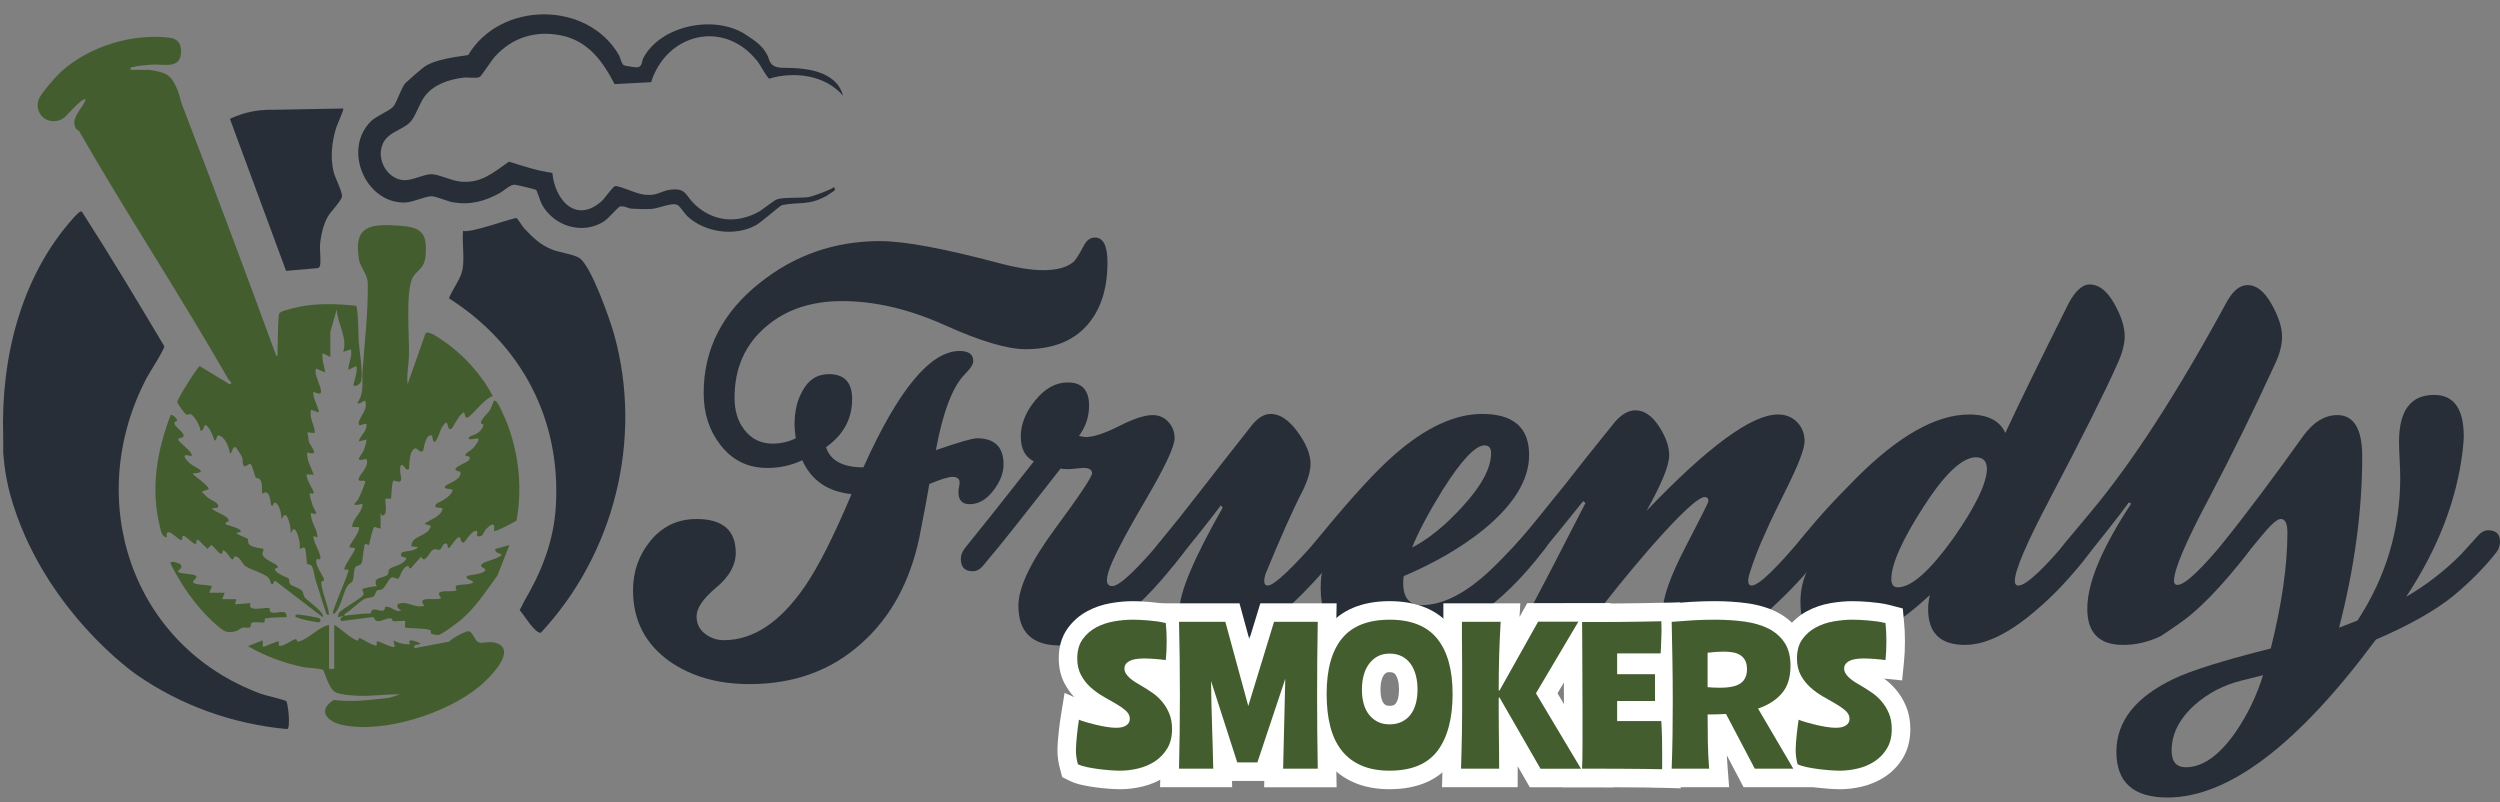 <svg xmlns="http://www.w3.org/2000/svg" id="Layer_1" viewBox="0 0 1920 616"><rect x="0" y="0" width="1920" height="616" fill="#808080" stroke="none"/><defs><style>      .st0 {        fill: #435d2f;      }      .st1 {        fill: #fff;      }      .st2 {        fill: #272e38;      }    </style></defs><g><path class="st2" d="M850.54,201.59c0,20.68-5.4,36.94-16.19,48.8-10.8,11.86-26.38,17.79-46.75,17.79-13.99,0-34.66-6.16-62.02-18.47-27.36-12.31-53.67-18.47-78.9-18.47-23.72,0-43.18,6.54-58.38,19.61-16.12,13.68-24.17,31.92-24.17,54.73,0,9.73,2.43,17.79,7.3,24.17,5.47,7.3,12.77,10.95,21.89,10.95,6.38,0,12.31-1.37,17.79-4.1-.61-4.86-.91-8.36-.91-10.49,0-10.03,1.97-18.54,5.93-25.54,4.56-8.81,11.4-13.23,20.52-13.23,11.86,0,17.79,6.38,17.79,19.15,0,15.21-6.69,27.52-20.07,36.94,3.34,10.34,12.92,15.51,28.73,15.51,26.75-59.59,51.38-89.39,73.88-89.39,6.99,0,10.49,2.59,10.49,7.75,0,2.44-2.13,5.78-6.38,10.03-9.43,9.43-16.88,28.89-22.35,58.38,17.63-6.08,28.12-9.12,31.47-9.12,13.68,0,20.52,6.69,20.52,20.07,0,6.69-2.66,13.45-7.98,20.29-5.32,6.84-11.33,10.26-18.01,10.26-5.78,0-8.67-3.04-8.67-9.12,0-1.21.15-2.58.46-4.1.3-1.52.46-2.58.46-3.19,0-3.04-1.82-4.56-5.47-4.56-3.04,0-8.97,1.82-17.79,5.47-1.52,9.12-4.1,22.96-7.75,41.5-7.3,34.05-22.05,60.96-44.24,80.72-23.11,20.98-51.84,31.47-86.19,31.47-24.02,0-44.39-5.78-61.11-17.33-18.85-13.38-28.28-31.62-28.28-54.73,0-14.59,4.56-27.36,13.68-38.31,9.12-10.95,20.82-16.42,35.12-16.42,20.07,0,30.1,8.67,30.1,26,0,9.43-5.02,18.32-15.05,26.68-10.03,8.37-15.05,15.73-15.05,22.12,0,5.47,2.12,9.88,6.38,13.23,4.25,3.35,9.12,5.02,14.59,5.02,22.5,0,43.17-13.68,62.02-41.05,10.33-14.89,22.35-38.61,36.03-71.15-18.24-1.82-30.86-10.49-37.85-26-8.21,3.95-17.18,5.93-26.91,5.93-14.9,0-26.91-5.93-36.03-17.79-8.51-10.94-12.77-24.17-12.77-39.68,0-33.75,14.44-62.02,43.33-84.83,26.75-21.28,57.46-31.92,92.12-31.92,18.54,0,48.95,5.63,91.21,16.87,13.68,3.65,25.08,5.47,34.2,5.47,10.33,0,18.09-2.12,23.26-6.39,1.82-1.82,4.4-5.93,7.75-12.31,2.12-4.25,5.02-6.38,8.67-6.38,6.38,0,9.58,6.38,9.58,19.15Z"></path><path class="st2" d="M912.11,415.93c0,2.74-1.22,5.78-3.65,9.12-22.5,29.8-44.54,50.93-66.13,63.39-8.52,4.87-17.94,7.3-28.28,7.3-21.28,0-31.92-10.18-31.92-30.56,0-13.98,9.42-33.75,28.28-59.29,18.85-25.54,28.28-39.68,28.28-42.41s-2.13-4.1-6.38-4.1c-1.22,0-3.12.16-5.7.46-2.59.31-4.64.46-6.16.46-2.74,0-4.72-.15-5.93-.46-8.51,10.95-20.83,26.61-36.94,46.97-6.69,8.52-14.14,17.64-22.35,27.36-2.44,3.04-5.17,4.56-8.21,4.56-6.08,0-9.12-3.19-9.12-9.58,0-2.74,1.06-5.47,3.19-8.21,11.86-14.59,29.49-36.78,52.9-66.58-6.69-3.34-10.03-9.73-10.03-19.15s3.72-18.7,11.17-27.82c7.45-9.12,15.73-13.68,24.86-13.68,10.94,0,16.42,5.93,16.42,17.79,0,8.52-2.59,16.27-7.75,23.26,2.43.61,4.1.91,5.02.91,6.08,0,14.67-2.81,25.77-8.44,11.1-5.62,19.68-8.44,25.77-8.44,4.86,0,8.89,1.75,12.09,5.24,3.19,3.5,4.79,7.68,4.79,12.54,0,6.39-7.6,22.5-22.8,48.34-16.42,27.98-25.85,46.37-28.28,55.18-.61,2.13-.91,3.96-.91,5.47,0,3.04,1.37,4.56,4.1,4.56,5.77,0,19.76-13.38,41.96-40.13,1.82-2.12,4.1-3.19,6.84-3.19,6.08,0,9.12,3.04,9.12,9.12Z"></path><path class="st2" d="M1031.59,415.48c0,3.65-1.67,7.45-5.02,11.4-24.02,28.89-45.76,49.25-65.22,61.11-8.51,5.17-18.24,7.75-29.19,7.75-17.64,0-26.45-8.81-26.45-26.45,0-13.98,11.1-40.43,33.29-79.35l-1.37-1.82c-7.3,9.73-19.31,24.93-36.03,45.61-2.13,2.44-4.72,3.65-7.75,3.65-6.08,0-9.12-3.04-9.12-9.12,0-3.04,1.21-6.08,3.65-9.12,11.24-13.68,23.1-28.57,35.57-44.69,8.21-10.64,20.82-26.75,37.85-48.34,4.56-5.47,9.27-8.21,14.14-8.21,6.99,0,13.83,4.56,20.52,13.68,6.68,9.12,10.03,17.33,10.03,24.63,0,5.47-1.98,12.31-5.93,20.52-7.3,13.99-16.87,35.42-28.73,64.3-.61,2.13-.91,3.81-.91,5.02,0,2.44.91,3.65,2.74,3.65,4.86,0,18.7-13.07,41.5-39.22,2.12-2.43,4.56-3.65,7.3-3.65,6.08,0,9.12,2.89,9.12,8.67Z"></path><path class="st2" d="M1190.3,412.29c0,3.04-1.37,6.24-4.1,9.58-9.12,11.86-17.94,21.89-26.45,30.1-29.8,28.89-61.72,43.33-95.77,43.33s-49.71-14.59-49.71-43.78c0-6.08.61-11.4,1.83-15.96-.91.31-1.98.46-3.19.46-2.44,0-4.49-.68-6.16-2.05-1.67-1.37-2.51-3.26-2.51-5.7,0-3.34,1.37-6.68,4.1-10.03l8.21-10.03c22.5-27.36,40.74-47.12,54.73-59.29,23.72-20.67,46.06-31.01,67.04-31.01,24.01,0,36.03,10.49,36.03,31.47,0,19.15-11.71,38.31-35.12,57.46-17.03,13.68-37.4,25.54-61.11,35.57-.31.91-.46,2.74-.46,5.47,0,11.25,4.71,16.87,14.14,16.87,13.98,0,29.03-6.68,45.15-20.07,8.51-6.99,20.67-19.3,36.49-36.94,2.74-2.74,5.62-4.1,8.67-4.1,5.47,0,8.21,2.89,8.21,8.67ZM1145.16,347.98c0-3.95-1.67-5.93-5.02-5.93-7,0-17.64,11.25-31.92,33.75-11.25,18.24-19.15,33.14-23.72,44.69,12.46-6.38,25.23-16.72,38.31-31.01,14.89-16.11,22.35-29.94,22.35-41.5Z"></path><path class="st2" d="M1403.28,415.48c0,3.04-1.67,6.54-5.02,10.49-7.91,10.95-18.85,23.11-32.84,36.48-13.99,13.38-24.93,21.89-32.84,25.54-8.82,5.17-18.55,7.75-29.19,7.75-17.64,0-26.45-8.67-26.45-26,0-10.64,5.85-27.21,17.56-49.71,11.7-22.5,17.56-34.2,17.56-35.12,0-2.12-.91-3.19-2.74-3.19-5.17,0-19.46,13.38-42.87,40.13-17.03,19.77-30.71,36.64-41.05,50.62-11.56,15.51-24.17,23.26-37.85,23.26-12.16,0-18.24-4.1-18.24-12.31,0-2.43,1.06-5.77,3.19-10.03,10.33-19.45,25.38-48.49,45.15-87.11l-1.82-1.37c-8.21,10.34-21.43,26.61-39.68,48.8-1.53,1.82-3.96,2.74-7.3,2.74-5.47,0-8.21-3.04-8.21-9.12,0-3.04,1.21-6.08,3.65-9.12,8.81-10.33,21.73-26.15,38.76-47.43,8.21-10.64,20.67-26.29,37.4-46.97,5.17-5.77,10.33-8.67,15.51-8.67,6.68,0,12.69,4.03,18.01,12.09,5.32,8.06,7.98,15.58,7.98,22.57,0,7.6-5.78,21.74-17.33,42.41,47.12-49.25,80.72-73.88,100.79-73.88,6.08,0,11.02,1.98,14.82,5.93,3.8,3.96,5.7,8.82,5.7,14.59s-4.72,18.09-14.14,36.94c-7.3,14.59-12.47,25.39-15.51,32.38-5.47,11.86-9.73,22.8-12.77,32.84-.61,2.13-.91,3.81-.91,5.02,0,2.44.91,3.65,2.74,3.65,5.47,0,19.3-13.38,41.5-40.13,1.82-2.12,4.4-3.19,7.75-3.19,5.77,0,8.67,3.04,8.67,9.12Z"></path><path class="st2" d="M1631.77,258.14c0,5.78-1.67,12.47-5.02,20.07-10.03,22.5-27.52,57.46-52.45,104.89-17.94,34.06-26.91,55.03-26.91,62.94,0,2.44.91,3.65,2.74,3.65,6.08,0,20.07-13.23,41.96-39.68,2.12-2.43,4.86-3.65,8.21-3.65,5.77,0,8.67,2.89,8.67,8.67,0,2.74-1.52,6.09-4.56,10.03-13.08,17.33-27.06,32.23-41.96,44.69-20.07,17.03-37.85,25.54-53.36,25.54-18.85,0-28.28-9.12-28.28-27.36,0-3.65.46-7.3,1.37-10.95-27.67,25.54-51.39,38.31-71.15,38.31s-28.28-11.1-28.28-33.29c0-8.81,1.97-17.33,5.93-25.54-7.3-.61-11.1-3.49-11.4-8.67,0-3.95,1.37-7.75,4.1-11.4,10.64-13.98,25.38-30.4,44.24-49.25,32.53-32.53,61.41-48.8,86.65-48.8,14.29,0,23.56,4.72,27.82,14.14,10.33-22.19,26.6-55.48,48.8-99.88,5.17-9.42,10.49-14.14,15.96-14.14,6.99,0,13.23,4.79,18.7,14.37,5.47,9.58,8.21,18.01,8.21,25.31ZM1525.96,360.29c0-6.08-2.89-9.12-8.67-9.12-10.65.31-24.1,13.15-40.36,38.54-16.27,25.39-24.4,43.71-24.4,54.96,0,4.26,1.67,6.38,5.02,6.38,10.33,0,24.47-12.46,42.41-37.4,17.02-24.32,25.69-42.11,26-53.36Z"></path><path class="st2" d="M1752.63,258.59c0,6.09-1.67,12.77-5.02,20.07-16.72,36.48-33.75,71.15-51.08,103.98-17.94,33.75-26.91,54.88-26.91,63.39,0,2.13.91,3.19,2.74,3.19,5.77,0,18.85-12.46,39.22-37.4,3.04-3.65,6.39-5.47,10.03-5.47,5.77,0,8.67,2.89,8.67,8.67,0,3.04-1.67,6.69-5.02,10.95-16.42,20.98-31.17,36.79-44.24,47.43-4.56,3.65-11.71,8.67-21.43,15.05-9.43,4.56-19.15,6.84-29.19,6.84-18.24,0-27.36-9.27-27.36-27.82,0-19.76,11.25-46.67,33.75-80.72l-1.82-.91c-8.21,11.25-21.14,27.67-38.76,49.25-1.53,1.52-3.5,2.28-5.93,2.28-6.38,0-9.58-3.04-9.58-9.12,0-3.34,1.52-6.84,4.56-10.49l20.52-24.63c31.62-37.7,66.28-91.21,103.98-160.53,4.86-9.12,10.33-13.68,16.42-13.68,6.68,0,12.77,4.79,18.24,14.37,5.47,9.58,8.21,18.01,8.21,25.31Z"></path><path class="st2" d="M1920,415.93c0,3.04-.91,5.78-2.74,8.21-9.12,11.56-20.07,22.65-32.84,33.29-14.29,11.56-34.2,22.8-59.74,33.75-59.9,80.87-113.26,121.31-160.08,121.31-26.15,0-39.22-11.71-39.22-35.12s14.75-42.11,44.24-56.1c13.38-6.38,38.15-14.14,74.34-23.26,8.51-34.05,12.77-63.69,12.77-88.93,0-6.99-1.67-10.49-5.02-10.49h-.46c-2.74.31-7.6,4.72-14.59,13.23-6.09,7.3-12.16,14.75-18.24,22.35-2.44,2.74-5.32,4.1-8.67,4.1-5.47,0-8.21-2.89-8.21-8.67,0-3.65,1.37-7.14,4.1-10.49,20.98-26.45,41.96-54.42,62.94-83.91,7.9-10.95,16.72-16.42,26.45-16.42,12.77,0,19.15,10.65,19.15,31.92,0,41.66-5.93,85.44-17.79,131.35l14.14-5.47c21.89-33.44,32.84-70.08,32.84-109.91,0-3.04-.16-7.6-.46-13.68-.31-6.08-.46-10.64-.46-13.68,0-24.01,8.97-36.03,26.91-36.03,15.2,0,22.8,10.65,22.8,31.92,0,2.44-.31,6.24-.91,11.4-4.56,37.7-19.01,74.95-43.33,111.73,15.2-8.82,29.19-19.61,41.96-32.38,3.34-3.65,7.75-8.51,13.23-14.59,2.43-2.74,5.02-4.1,7.75-4.1,6.08,0,9.12,2.89,9.12,8.67ZM1738.03,518.55l-16.42,4.1c-13.68,3.34-25.69,9.58-36.03,18.7-11.86,10.64-17.79,22.35-17.79,35.12,0,8.51,3.65,12.77,10.94,12.77,12.77,0,25.38-8.82,37.85-26.45,9.42-13.68,16.57-28.43,21.43-44.24Z"></path></g><g><path class="st2" d="M62.81,162.45c21.86,33.99,42.66,68.66,63.33,103.41.24,2.54-11.21,20.04-13.38,24.15-48.97,92.95-12.46,205.9,87.57,242.82,3.43,1.26,18.15,4.54,19.52,5.69,1.24,1.05,3.6,20.72.66,21.41-41.87-3.86-81.61-18.08-116.03-42.03,0,0-72.15-49.93-96.58-137.83-4.78-17.22-5.45-33.29-5.45-33.29-.04-1.01.19-5.81,0-11.7-1.85-59.63,13.27-122.32,53.93-167.7,1.01-1.13,5.15-5.8,6.42-4.93Z"></path><path class="st0" d="M253.72,274.21l-5.92-2.97c-.79,5.19,1.31,9.82,1.96,14.83l-6.91-2.96c-3.44,4.76,11.38,24.75-1.98,17.8-1.56,2.94,4.96,14.8,3.94,15.82l-5.92-1.97c-1.48,6.8,2.69,11.48,2.95,17.8l-5.94-.48c1.12,2.29.66,5.26,1.46,7.44,1.32,3.58,8.7,11.12-1.44,7.88-.57,6.37,3.29,11.49,4.95,17.29l-4.95-.48c-1.93,2.23,4.34,11.19,4.9,13.4.66,2.62-2.42.91-2.93,1.44s1.73,7.73,2.2,9.17c1.2,3.64,6.14,8.42-1.21,5.67-.74,6.8,4.94,12.19,4.93,18.79l-2.95-.99c-1.18,3.7,7.11,15.37,4.85,17.75-.81.86-3.22-1.81-2.82,2.44.45,4.76,6.31,11.17,5.93,13.84-.1.73-2.16.1-2.06,1.94.38,7.08,5.26,16.92,5.95,24.36-2.58.64-2.35-1.71-2.96-3.42-2.54-7.07-4.36-14.38-6.97-21.75-1.1-3.1-1.88-9.46-3.09-11.75-1.16-2.19-3.55-1.12-3.85-2.25-.43-1.58-.67-11.12-1.92-12.26-.67-.61-3.79,1.19-3.94.99,1.49-2.14-2.01-17.48-4.95-14.84l-1.98,2.96c1.15-2.07-1.96-16.52-4.95-13.84l-1.98,2.97c.16-3.59-1.1-10.04-3.95-12.38-2.57-2.11-1.92,3.72-3.97,1.5-.31-.34-.39-6.68-2.47-8.93-1.93-2.09-4.17.37-4.45.03-.33-.4.53-7.59-1.15-10.25-1.2-1.91-3.22-1.17-3.84-2.31-.8-1.47-2.48-9.15-3.94-10.18-1.25-.89-3.91,3.64-5.45,1.02-.86-1.47-.21-4.12-.91-6.02-.36-.99-4.55-7.75-5.01-7.86-2.73-.66-2.38,4.51-4.43,4.94-.25-4.02-3.3-11.48-6.93-13.35-4.42-2.28-1.82,2.06-4.93,3.46-.65-2.75-3.99-10.9-6.45-11.86-2.37-.92-1.09,5.01-4.43,3.95.24-3.11-4.98-12.01-7.56-12.57-.9-.19-2.25.88-3.31.25-.9-.53-7-8.32-6.8-9.69.37-2.64,15.68-27.09,17.29-27.37l22.64,13.76c3.66,0-.13-2.73-.89-4.06-36.84-64.37-77.85-126.47-114.33-190.04-.51-.88-2.04-.99-2.75-2.41-4.13-8.35,5.3-14.76,7.67-22.06-2.31-2.11-14.26,12.51-16.88,14.27-10.1,6.77-22.57-1.46-19.47-13.54,1.22-4.75,14.33-19.34,18.53-23,21.6-18.75,53.18-28.38,81.64-25.24,6.28.69,9.47,3.83,9.47,10.42,0,14.28-12.89,9.68-22.4,10.34-3.83.27-10.75.81-14.14,1.74-1.76.48-2.55-.31-2.14,2.26h14.34c.52,0,6.45,1.16,7.48,1.42,8.92,2.26,10.77,6.43,14.27,14.4,1.41,3.21,2.04,7.49,2.95,9.87,24.74,64.44,49,129.07,72.73,193.88,1.72.24.93-2.25.98-3.44.34-9.24.14-18.48.98-27.71.03-1.24.67-1.72,1.58-2.38,2.04-1.49,14.77-4.3,17.96-4.79,13.13-2,26.52-1.42,39.68-.11,1.86,1.12,1.86,23.39,2.12,27.06.59,8.33,3.37,23.03,1.94,30.64-.52,2.76-4.54,4.77-5.9,3.48-.55-.52,4-11.99,1.96-14.83l-5.92,2.96c-.03-5.52,3.19-9.9,1.97-15.82l-5.92,1.97c3.48-11.31-4.49-21.42-4.96-32.63l-4.94,17.3v19.29Z"></path><path class="st2" d="M396.95,167.57c.41.24,4.41,6.46,5.61,7.75,6.48,6.97,12.26,12.66,21.3,16.29,5.97,2.4,16.45,3.56,21.12,6.57,9.01,5.8,23.68,47.78,26.83,59.22,22.07,80.2-.09,168.12-56.45,228.54-4.48.7-13.09-13.93-16.26-17.36,1.47-2.45,2.56-5.26,3.99-7.69,12.89-21.94,22.08-45.21,23.76-71.41,4.27-66.85-26.05-124.8-82.05-160.37,2.78-7.35,9.33-15.02,10.56-22.89,1.39-8.93-.54-19.78.25-28.93,6.13,2.1,39.51-10.8,41.35-9.72Z"></path><path class="st0" d="M313.07,294.98l13.73-38.98c1.94-2.8,11.8,4.54,13.87,5.93,14.81,10.01,29.78,26.34,37.75,42.34-6.16,1.45-15.76,14.91-19.38,16.41-2.25.93-1.69-3.44-2.95-3.94-4.13,1.97-8.13,12.46-9.91,12.85-3.58.78-.99-10.34-6.61-1.67-2.3,3.55-5.9,19.27-7.73,6.61-5.3-1.98-6.37,11.3-7,11.8-2.61,2.09-4.16-2.78-6.28-1.83-4.96,1.91-3.93,15.15-4.53,15.75-2.27,2.28-4.35-4.67-5.92-2.96-2.08,2.27.42,9.48-.08,11.25-.84,3.02-5.13-.03-5.86.62-1.49,1.33-1.47,13.36-1.97,13.86-.34.34-3.61-.35-3.97-.01-1.1,1.04,2.47,13.62-2.95,12.86l-.98-1.97-.02,11.86c-1.3.47-4.34-1.39-4.89-.97-1.23.92-3.5,11.59-4.02,13.85l-2.95-1c-1.03,1.01-1.63,12.4-2.69,14.63-1.18,2.46-3.73,1.91-4.72,3.19-1.59,2.08-.93,7.98-2.21,10.64-.84,1.76-2.93,2.14-4.02,3.9-3.24,5.2-4.24,13.32-7.93,18.77-.49.73-2.05,3.53-3.15,2.28-1.14-1.29,11.1-27.95,11.74-32.27.97-2.43-2.35-.85-2.85-1.35-1.36-1.37,7.13-12.69,7.89-15.36.87-3.03-5.06.05-3.92-2.92.61-1.59,9.01-12.42,6.91-14.35h-4.94c0-6.58,7.27-10.38,7.93-17.3-.38-1.58-7.37,2.28-5.94-.99.32-.72,1.99-1.74,2.71-3.22,1.39-2.84,4.35-9.8,5.16-12.65.93-3.25-5.54.43-4.93-2.94s8.47-9.2,5.95-15.31c-10.58,2.88-3.87-1.87-1.79-7.24.45-1.17,2.32-7.05,1.79-7.6l-5.94,1.47c1.28-4.86,6.69-7.91,5.94-13.34-2.12-.9-5.99,2.76-5.96-.52.03-4.71,7.69-10.62,4.97-17.29-.91-1.03-4.47,3.59-5.94,1.47,5.54-7.98,3.33-15.04,3.92-23.77,1.53-22.45,4.45-45.75,4.03-68.16-.13-6.76-5.68-11.88-6.72-18.09-4.47-26.54,9.08-27.44,30.96-26.02,16.2,1.05,21.58,5.04,20.27,22.33-.91,12.03-7.51,11.31-10.64,19.03-4.74,11.69-1.83,44.73-2.21,59.11-.18,6.69-1.97,14.16-1.02,21.22Z"></path><path class="st2" d="M634.51,150.58c-13.84,7.51-20.38,4.26-33.93,6.94-1.22.24-16.11,13.23-19.59,15.2-16.04,9.1-39.14,6.07-52.78-6.35-2.6-2.37-5.52-7.55-7.89-8.92-3.97-2.3-14.3,2.59-19.85,3-3.94.29-11.66.1-15.57-.21-2.81-.22-5.73-2.49-8.92-1.59-1.22.35-8.97,9.27-11.71,11.1-16.56,11.04-38.97,4.11-48.18-12.92-1.13-2.09-3.64-10.36-4.36-10.97-.64-.54-14.9-3.87-16.34-4-3.44-.32-8.54,4.79-11.81,6.55-11.76,6.32-22.8,9.29-36.15,6.87-4.19-.76-12.59-4.57-16.07-4.57-4.79,0-14.42,4.79-20.82,4.85-30.17.28-47.33-40.98-25.7-62.37,4.2-4.16,14.21-7.99,17.04-11.14,3-3.33,6.38-15.21,9.73-18.47,1.82-1.78,12.44-11.06,14.35-12.33,8.56-5.73,23.56-7.45,33.6-8.95,24.77-41.56,91.53-41.85,115.76-.05,1.11,1.92,1.93,6.89,3.92,7.95.52.28,8.47,1.55,9.43,1.54,5.03-.08,3.84-4.29,5.5-7.36,13.76-25.59,56.08-33.39,79.36-17.25,5.12,3.55,12.73,7.86,16.28,16.32,1.12,2.68,1.07,3.87,2.6,5.57,4.07,4.53,10.06,2.32,22.81,3.68,10.95,1.17,16.69,3.87,18.66,4.89,6.49,3.38,9.18,6.97,9.95,8.06,2.09,2.95,3.06,5.85,3.55,7.8-13.66-15.93-37.5-18.8-56.79-13.03-3.78-4.37-5.84-9.63-9.51-14.14-25.63-31.53-69.24-20.41-81.03,16.83l-28.06,1.48c-9.05-17.57-20.35-33.19-40.97-37.38-19.86-4.03-37.81,1.59-51.2,16.55-2.23,2.49-10.3,14.84-11.35,15.35-2.81,1.37-8.85.09-12.35.5-10.99,1.29-22.48,4.93-29.6,13.92-4.49,5.66-6.94,15.28-11.44,20.21-4.06,4.45-13.44,7.31-17.81,11.86-11.04,11.48-1.87,32.48,13.51,32.76,6.33.11,14.88-4.63,20.62-4.59,5.42.04,15.3,4.97,22.02,5.67,15.98,1.67,25.32-6.79,37.45-15.3,10.96,3.36,21.89,7.11,33.33,8.62,1.96,20.76,18.03,39.26,37.77,21.82,2.7-2.38,8.89-11.73,10.66-11.71,4.43.06,16.09,6.13,22.95,6.73,9.65.84,11.71-2.88,18.87-3.85,12.82-1.75,11.76,4.38,19.19,11.3,14.02,13.06,31.72,14.83,48.49,5.94,3.9-2.07,12.01-9.12,14.76-9.96,5.62-1.73,17.52-.73,24.03-1.68,3.25-.48,17.6-5.74,19.54-7.66l.99,1.98c-.33.32-.63.69-.99.99-1.98,1.32-3.96,2.64-5.93,3.96Z"></path><path class="st0" d="M252.73,479.94v33.63c0,.2,3.96.2,3.96,0v-33.63c3.86,1.72,14.88,12.44,18.27,11.93.53-.08.5-1.72.69-1.82,1.22-.61,10.18,5.96,13.17,5.73,1.16-.08.12-2.6.51-2.99,1.25-1.24,11.16,5.15,13.84,3.95l-.98-4.94c3.92,2.2,8.36,3.24,12.85,2.96-3.51-5.49,6.09-1.79,7.91-.48-1.06,1.3-6.64.4-4.43,3.47l26.47-5c1.86-2.4,12.53-8.17,15.05-7.93,3.01.29,4.47,7.09,7.45,8.47,3.01,1.39,8.79-1.62,14.81.99,14.67,6.36-7.96,27.83-14.37,33.1-24.64,20.25-72.73,36.06-104.58,29.47-11.94-2.47-20.14-10.98-7.04-19.27,14.3,1.89,28.78-.1,42.96-1.71l7.85-2.52c-10.77-.41-21.38,1.51-32.18,1.02-4.29-.19-14.65-.93-17.77-3-5.11-3.39-8-16.18-9.09-16.85-2.1-1.29-11.97-1.5-15.36-2.22-14.79-3.12-29.28-8.41-42.29-16.07l11.35-4.45.03,4.97c2.2-.09,11.42-4.91,12.35-3.97.27.28-.31,2.63.03,2.94,1.96,1.83,10.22-4.31,12.49-4.82,2-.45.66,2.23,2.66,1.78,7.46-1.68,15.64-11.37,23.4-12.76Z"></path><path class="st2" d="M263.61,83.33c.76.72-4.77,12.56-5.45,14.82-3.27,10.9-4.49,21.63-2.19,32.87,1.12,5.46,7.16,16.16,6.65,19.98-.42,3.17-8.61,11.52-10.7,15.09-3.57,6.09-5.51,14.56-6.1,21.6-.37,4.39.93,13.33-.15,16.66-.38,1.17-1.16,1.57-2.33,1.63l-23.64,2.04-43.13-116.77c2.81-1.33,6.01-2.63,9.59-3.73,9.12-2.81,17.34-3.36,23.55-3.2,17.96-.33,35.93-.66,53.89-.99Z"></path><path class="st0" d="M379.33,407.73c1.36-7.43-2.57-5.03-5.93-1.48-2.58,2.73-2.04,6.66-6.93,5.45-.6-.56,1.31-4.72-1.47-3.95-3.88,1.07-7.75,8.63-8.93,8.88-2.93.64-1.53-4.89-3.93-3.94-2,.79-5.32,6.14-6.95,7.9-2.53,1.32-.04-4.59-3.91-2.93-1.35.58-2.06,3.79-3.49,4.48-1.35.65-2.98-.92-4.91-.11-3.09,1.31-6.55,11.87-9.43,5.49l-7.93,8.89c-1.84.53-1.14-1.03-1.94-1.98-4.74,1.17-6.54,9.14-7.51,9.85-1.01.74-3.94-1.7-5.84-.49-1.5.95-4.76,7.38-6.38,8.54-1.47,1.05-3.28.56-4.25,1.17s-1.5,3.92-2.92,4.75c-1.73,1.01-4.22.6-6.18,1.49-4.43,2.01-11.08,9.28-15.88,11.81-.32,2.47.69,1.17,2.03,1.05,6.05-.58,12.1-1.49,18.2-1.48.64-7.71,10.49,2.63,10.93-5.06,4.56-.92,7.43,4.33,12.36,3-4.46-3.02-4.23-5.91,1.51-5.97,5.17-.06,10.69,4.21,16.29,2.02-7.12-8.26,10.77-3.16,12.86-5.94-7-7.87,9.74-3.57,11.88-5.94.13-.14-1.73-2.44-.06-3.48,1.83-1.14,9.93-.26,12.9-2.45-.11-1.68-6.7-2.44-4.93-4.92.42-.59,11.96-1.3,13.84-3.98,1.66-2.38-4.67-2.3-2.5-4.96,2.21-2.7,12.55-3.82,15.36-7.39-1.67-1.35-5.3-1.29-4.94-4.44l10.87-2.97-9.23,23.42c-8.52,11.54-16.17,23.79-27.35,33.46-2.79,2.41-15.56,12.1-18.25,12.22-.56.03-4.46-.65-4.86-.83-1.27-.57-.01-2.45-1.28-3.03-3.52-1.59-18.48-1.25-19.15-1.94-.36-.38.37-4.58,0-4.96-.42-.44-7.38.43-9.22-.01-.76-.18-.61-1.79-1.35-1.97-3.55-.83-7.38,2.55-10.7,2.05-2.65-.39-1.67-3.1-3.91-3.12l-23.77,3.06c-2.11-3,.85-2.25,1.46-3.96l-3.94.98c-.22-1.5.01-2.32.92-3.52,2.42-3.19,18.24-11.65,18.65-13.89.22-1.19-1.3-3.57-.78-4.32.32-.46,9.29-2.39,10.87-2.01-3.59-7.46,4.65-5.85,8.28-8.79,1.22-.99.12-3.26,1.59-4.56,2.27-2.01,10.82-3.08,12.86-7.9.01-1.58-6.28-.6-3.5-4.51,1.04-1.46,10.61-.94,12.41-4.4l-4.94-.49c-.71-8.56,13.39-7.41,14.83-15.82l-4.93-1.48c4.05-3.24,12.17-5.3,13.82-10.91.9-3.06-7.79.41-4.81-4.31.45-.71,10.75-4.37,12.73-10.52-.5-1.66-7.09-.54-5.92-2.94,1.16-2.37,13.13-4.63,11.85-11.37-11.42-1.9,6.18-6.94,6.95-9.41,1.31-4.16-4.02-1.18-2.98-3.94.44-1.17,4.57-3.45,5.97-4.92.81-.85,6.54-8.04,2.63-7.28-.64.12-8.68,1.95-5.64-1.16,1.46-1.49,6.7-1.51,9.73-6.6,2.64-4.44-.73-2.83-.89-3.88-.46-2.93,4.92-7.13,6.81-9.99,1.09-1.65,2.85-6.99,3.17-7.23,2.06-1.54,6.01,7.91,6.77,9.53,11.7,24.84,15.64,55.48,10.54,82.46-2.22,1.37-16.33,8.92-17.32,7.89Z"></path><path class="st0" d="M135.82,323.51c-.18.34-2.58-.4-1.62,2.46.74,2.22,7.45,6.23,6.78,9.04-.45,1.87-4.86.62-3.95,2.97.84,2.18,12.23,9.89,9.88,12.37-8.44-2.75-4.92,2.35-.49,5.94,4.07,3.29,14.58,6.35,1.49,7.41.22,1.37,16.32,11.75,11.36,12.37l-4.44,1.46c1.66,1.63,3.17,3.45,5.02,4.87,2.79,2.14,9.4,3.91,7.33,7.51l-4.44.48c2.33,3.54,13.6,5.44,12.88,9.9-.05.3-3.44.59-2.01,2.45.4.52,13.73,3.44,10.89,5.94l-2.97.49c1.14,2.08,8.06,3.7,8.68,4.68.59.92-.13,2.74,1.18,4.24,2.29,2.63,10.5,3.04,10.91,3.46.46.47-.77,2.84-.76,3.69.05,4.42,10.84,7.42,11.62,9.68.84,1.75-1.97,1.31-2,1.96-.09,3.73,10,6.56,10.7,7.64.59.92-.14,2.76,1.18,4.25,1.22,1.38,7.27,2.93,8.9,4.95,1.2,1.49.96,3.4,1.96,4.96,1.4,2.17,16.49,12.32,13.88,15.29l-36.11-27.68c-1.89-.83-1.26,3.6-3.43,1.97-.25-.19-.6-3.62-3-5.42-3.47-2.6-13.02-5.64-16.74-7.99-2.13-1.35-4.47-8.08-8.45-7.41-.57.1-.15,2.69-1.97,2.02-1.7-.63-3.69-6.27-6.94-6.91-.47,7.64-6.07-2.87-8.91-3.95l-2.94,2.95-6.95-6.91c-2.82-.8-.17,3.91-2.94,2.95-1.7-.59-6.25-5.32-7.94-5.91-2.74-.96-.19,3.9-2.93,2.94-2.55-.89-11.68-11.5-10.41-1.97-4.2-.13-4.64-5.65-5.44-8.89-7.13-28.53-2.03-58.16,8.43-85.07,1.07-.81,5.64,3.05,4.73,4.79Z"></path><path class="st0" d="M138.82,433.6c2.1,3.52-3.34,4.19-1.81,5.78,1.06,1.1,11.66,1.69,12.89,2.45,3.31,2.04-3.6,4.47-1.04,5.98,2.78,1.65,13.07,1.34,13.86,2.47l-1.97,4.93h11.86s-1.97,4.94-1.97,4.94l10.88.02-.98,3.94,11.87-.98c-2.95,7.47,11.01,2.94,14.29,3.88,1.09.31-.08,2.35,1.19,3.08,3.7,2.16,12.93-3.6,12.21,3.91-5.01.16-11.39.09-16.26.93-1.21.21.11,2.87-1.09,3.1-2.37.47-7.61-.95-9.42.37-1.06.78-.41,3.28-1.52,3.58-1.31.36-3.68-.34-5.63.13-1.83.44-3,2.08-5.21,2.69-7.56,2.1-9.91-.75-15.27-5.35-9.48-8.12-19.55-20.6-26.12-31.25-2.16-3.51-7.18-11.84-8.47-15.27-1.26-3.35,7.34.01,7.73.66Z"></path><path class="st0" d="M245.74,475.07c.56.85.76,3.08-1.35,2.84-3.66-.43-12.31-2.04-15.41-3.45-1.51-.68-2.44.13-1.97-2.43,2.4-.53,18.2,2.24,18.73,3.04Z"></path></g><g><path class="st1" d="M860.27,606.11c-2.46,0-5.34-.13-8.79-.38-3.32-.25-6.7-.6-10.04-1.05-3.48-.46-6.82-1.04-9.93-1.71-3.96-.85-7.23-1.93-9.99-3.31l-5.74-2.86-1.66-6.19c-.58-2.15-1.05-4.36-1.4-6.59-.39-2.44-.59-5.14-.59-8,0-1.85.1-3.97.29-6.48.18-2.23.38-4.49.61-6.8.23-2.34.51-4.65.81-6.85.29-2.14.56-3.96.8-5.43l2.96-18.37,7.51,3.4c-2.79-3-5.21-6.36-7.24-10.04-3.15-5.74-4.75-12.43-4.75-19.88,0-8.88,2.26-16.55,6.71-22.8,3.97-5.58,9.06-10.07,15.12-13.35,5.5-2.98,11.6-5.06,18.15-6.2,5.82-1.01,11.53-1.52,16.98-1.52,1.51,0,3.38.05,5.7.15,2.21.1,4.56.25,7,.45,2.55.21,5.15.49,7.74.84,2.96.4,5.79.95,8.43,1.65l9.65,2.53.92,9.93c.24,2.58.42,5.01.54,7.23.13,2.35.19,4.99.19,7.86s-.06,5.62-.18,8.29c-.12,2.68-.31,5.28-.56,7.74l-1.42,14.19-13.84-1.41c3.34,2.44,6.4,5.3,9.13,8.53,3.15,3.72,5.76,8.03,7.75,12.81,2.16,5.18,3.26,11.04,3.26,17.42,0,8.48-1.92,15.96-5.7,22.24-3.53,5.85-8.15,10.69-13.74,14.38-5.17,3.42-10.98,5.93-17.27,7.47-5.8,1.41-11.65,2.13-17.42,2.13Z"></path><path class="st1" d="M970.87,604.59l.12-4.83h-24.8l.1,4.83h-55.36l.34-14.56c.22-9.42.39-18.85.5-28.03.11-9.38.17-18.81.17-28.03s-.06-18.65-.17-28.03c-.11-9.18-.28-18.61-.5-28.03l-.34-14.56h61.01l7.54,27.67,8.46-27.67h58.59l-.26,14.48c-.33,18.52-.5,37.4-.5,56.14s.17,37.62.5,56.14l.26,14.48h-55.66Z"></path><path class="st1" d="M1067.23,606.11c-10.22,0-19.38-1.71-27.23-5.09-8.25-3.54-15.19-8.81-20.64-15.65-5.22-6.56-9.08-14.56-11.46-23.79-2.17-8.42-3.28-18.04-3.28-28.58,0-22.13,5.05-39.52,15.03-51.69,10.67-13.02,26.67-19.62,47.58-19.62s36.97,6.7,47.64,19.9c9.93,12.3,14.96,29.59,14.96,51.41s-4.85,39.46-14.42,52.14c-10.5,13.91-26.71,20.96-48.18,20.96ZM1067.23,516.21c-1.52,0-2.18.27-2.4.39-.78.43-1.43,1-2.02,1.82-.75,1.02-1.35,2.35-1.77,3.95-.57,2.15-.86,4.57-.86,7.19s.28,5.06.83,7.09c.39,1.42.91,2.56,1.56,3.39.55.71,1.16,1.22,1.91,1.6.27.14,1.04.44,2.75.44.92,0,2.21-.09,3.12-.54.72-.35,1.23-.76,1.66-1.33.65-.87,1.2-2.07,1.6-3.55.55-2.03.83-4.42.83-7.09s-.29-5.17-.86-7.33c-.44-1.66-1.05-3.05-1.81-4.12-.44-.61-.92-1.02-1.59-1.37-.85-.43-2.07-.52-2.95-.52Z"></path><path class="st1" d="M1174.87,604.59l-9.29-16.15c0,.64,0,16.15,0,16.15h-58.11l.73-27.21c.11-4.33.22-9.06.33-14.14.11-5.05.16-10.52.16-16.24v-35.57c0-4.29-.03-8.19-.08-11.71-.06-3.65-.09-7.19-.09-10.62v-25.74h59.1l-.63,10.45,5.94-10.59h64.23l-40.99,69.21,43.09,72.17h-64.39Z"></path><path class="st1" d="M1276.1,605c-3.02-.09-7.06-.16-12.01-.2-5.1-.05-10.55-.09-16.36-.14-5.78-.05-11.56-.07-17.34-.07h-30.42l.84-15.02c.1-1.76.17-4.17.23-7.18.05-3.13.08-6.73.08-10.78v-28.4c0-6.95-.03-13.9-.08-20.85-.06-7.02-.08-13.56-.08-19.62s-.03-11.11-.08-15.47c-.06-4.49-.08-7.68-.08-9.55v-14.23h28.53c5.17,0,10.45-.02,15.83-.07,5.39-.05,10.66-.11,15.83-.2,5.2-.09,10.06-.18,14.59-.28l14.52-.3v14.52c0,.84.01,1.56.05,2.17.08,1.24.11,2.73.11,4.59,0,1.24-.03,2.72-.09,4.43-.06,1.53-.33,9.5-.33,9.5-.07,1.84-.16,3.53-.28,5.1l-1.02,13.12h-3.25v23.52h4.1l1.03,19.99c.11,2.34.2,4.96.26,7.87.06,2.85.09,6.19.09,10.02v27.96l-14.65-.43Z"></path><path class="st1" d="M1339.08,604.59l-12.89-24.51c.15,3.03.35,6.09.59,9.17l1.2,15.34h-58.93l.56-14.77c.32-8.53.55-17.2.66-25.77.11-8.76.16-17.03.16-24.56,0-10.96-.08-21.55-.25-31.48-.17-9.99-.36-20.03-.58-30.12l-.29-13.36,13.32-1.13c5.5-.46,11.13-.87,16.74-1.2,5.75-.34,11.65-.51,17.54-.51,8.69,0,17,.53,24.69,1.58,8.62,1.17,16.33,3.45,22.93,6.76,7.42,3.73,13.43,9.01,17.85,15.67,4.61,6.95,6.94,15.58,6.94,25.65,0,12.51-3.44,22.8-10.24,30.59-2.63,3.02-5.64,5.71-9,8.07l32.02,54.58h-63.03Z"></path><path class="st1" d="M1413.01,606.11c-2.46,0-5.34-.13-8.79-.38-3.32-.25-6.7-.6-10.04-1.05-3.48-.46-6.82-1.04-9.93-1.71-3.96-.85-7.23-1.93-9.99-3.31l-5.74-2.86-1.66-6.19c-.58-2.15-1.05-4.36-1.4-6.59-.39-2.44-.59-5.14-.59-8,0-1.85.1-3.97.29-6.48.18-2.23.38-4.49.61-6.8.23-2.34.51-4.65.81-6.85.29-2.14.56-3.96.8-5.43l2.96-18.37,7.51,3.4c-2.79-3-5.21-6.36-7.24-10.04-3.15-5.74-4.75-12.43-4.75-19.88,0-8.88,2.26-16.55,6.71-22.8,3.97-5.58,9.06-10.07,15.12-13.35,5.5-2.98,11.6-5.06,18.15-6.2,5.82-1.01,11.53-1.52,16.98-1.52,1.51,0,3.38.05,5.7.15,2.21.1,4.56.25,7,.45,2.55.21,5.15.49,7.74.84,2.96.4,5.79.95,8.43,1.65l9.65,2.53.92,9.93c.24,2.58.42,5.01.54,7.23.13,2.35.19,4.99.19,7.86s-.06,5.62-.18,8.29c-.12,2.68-.31,5.28-.56,7.74l-1.42,14.19-13.84-1.41c3.34,2.44,6.4,5.3,9.13,8.53,3.15,3.72,5.76,8.03,7.75,12.81,2.16,5.18,3.26,11.04,3.26,17.42,0,8.48-1.92,15.96-5.7,22.24-3.53,5.85-8.15,10.69-13.74,14.38-5.17,3.42-10.98,5.93-17.27,7.47-5.8,1.41-11.65,2.13-17.42,2.13Z"></path></g><g><path class="st0" d="M827.35,505.56c0-5.88,1.35-10.73,4.07-14.55,2.72-3.81,6.15-6.85,10.31-9.1,4.16-2.25,8.75-3.81,13.8-4.69,5.04-.87,9.89-1.31,14.54-1.31,1.33,0,3.02.05,5.07.14,2.05.09,4.21.23,6.48.41,2.27.19,4.6.44,6.98.76,2.38.32,4.63.76,6.73,1.31.22,2.39.39,4.62.5,6.69.11,2.07.17,4.44.17,7.1s-.06,5.22-.17,7.65c-.11,2.44-.28,4.76-.5,6.96-.89-.09-2.02-.23-3.41-.41-1.39-.18-2.83-.32-4.32-.41-1.5-.09-2.99-.18-4.49-.28-1.5-.09-2.91-.14-4.24-.14-5.32,0-9.2.69-11.64,2.07-2.44,1.38-3.66,3.26-3.66,5.65,0,1.38.39,2.69,1.16,3.93.77,1.24,1.8,2.41,3.07,3.52,1.27,1.1,2.72,2.16,4.32,3.17,1.61,1.01,3.24,1.98,4.9,2.9,2.66,1.56,5.35,3.29,8.06,5.17,2.71,1.88,5.18,4.14,7.4,6.76,2.22,2.62,4.04,5.65,5.49,9.1,1.44,3.45,2.16,7.42,2.16,11.93,0,5.88-1.22,10.85-3.66,14.89-2.44,4.05-5.57,7.33-9.39,9.86-3.82,2.53-8.09,4.37-12.8,5.52-4.71,1.15-9.39,1.72-14.05,1.72-2.11,0-4.68-.12-7.73-.34-3.05-.23-6.13-.55-9.23-.96-3.1-.41-6.04-.92-8.81-1.52-2.77-.6-4.99-1.31-6.65-2.14-.44-1.65-.81-3.35-1.08-5.1-.28-1.74-.42-3.67-.42-5.79,0-1.47.08-3.26.25-5.38.17-2.11.36-4.27.58-6.48.22-2.21.47-4.32.75-6.34.27-2.02.52-3.72.75-5.1,1.22.55,2.99,1.17,5.32,1.86,2.33.69,4.85,1.36,7.56,2,2.72.64,5.46,1.2,8.23,1.65,2.77.46,5.21.69,7.31.69,3.55,0,6.2-.62,7.98-1.86,1.77-1.24,2.66-2.92,2.66-5.03,0-2.3-1-4.34-2.99-6.14-2-1.79-4.49-3.56-7.48-5.31-2.99-1.74-6.23-3.61-9.72-5.58-3.49-1.98-6.73-4.3-9.72-6.96-2.99-2.66-5.49-5.81-7.48-9.44-1.99-3.63-2.99-7.97-2.99-13.03Z"></path><path class="st0" d="M987.11,521.28l-21.44,64.25h-15.46l-20.11-62.46c.11,11.22.36,22.52.75,33.92.39,11.4.69,22.52.91,33.37h-26.27c.22-9.47.39-18.87.5-28.2.11-9.33.17-18.73.17-28.2s-.06-18.87-.17-28.2c-.11-9.33-.28-18.73-.5-28.2h35.57l17.62,64.66,19.78-64.66h33.58c-.33,18.75-.5,37.55-.5,56.39s.17,37.64.5,56.39h-26.6l1.66-69.08Z"></path><path class="st0" d="M1067.23,475.92c16.51,0,28.7,4.87,36.57,14.62,7.87,9.74,11.8,23.9,11.8,42.47s-3.85,33.37-11.55,43.57c-7.7,10.2-19.98,15.3-36.82,15.3-8.31,0-15.52-1.31-21.61-3.93-6.1-2.62-11.14-6.43-15.13-11.44-3.99-5.01-6.93-11.17-8.81-18.48-1.89-7.31-2.83-15.65-2.83-25.02,0-18.84,3.93-33.07,11.8-42.67,7.87-9.6,20.06-14.41,36.57-14.41ZM1067.23,556.3c3.55,0,6.68-.67,9.39-2,2.71-1.33,4.96-3.17,6.73-5.52,1.77-2.34,3.1-5.15,3.99-8.41.89-3.26,1.33-6.87,1.33-10.82s-.44-7.61-1.33-10.96c-.89-3.35-2.22-6.27-3.99-8.76-1.78-2.48-4.02-4.41-6.73-5.79-2.72-1.38-5.85-2.07-9.39-2.07s-6.62.71-9.23,2.14c-2.61,1.43-4.82,3.38-6.65,5.86-1.83,2.48-3.19,5.4-4.07,8.76-.89,3.36-1.33,6.96-1.33,10.82s.44,7.56,1.33,10.82c.89,3.26,2.24,6.07,4.07,8.41,1.83,2.34,4.04,4.18,6.65,5.52,2.6,1.33,5.68,2,9.23,2Z"></path><path class="st0" d="M1152.51,477.58c-.33,5.52-.58,10.39-.75,14.62-.17,4.23-.31,8.27-.42,12.13-.11,3.86-.19,7.84-.25,11.93-.06,4.09-.08,8.76-.08,14h.67l29.59-52.81h30.92l-32.58,55.01,34.58,57.91h-31.09l-31.42-54.6h-.67v11.58c0,4.32.03,8.85.08,13.58.06,4.73.11,9.61.17,14.61.05,5.01.08,9.95.08,14.82h-29.26c.11-4.04.22-8.25.33-12.62.11-4.36.22-9.1.33-14.2.11-5.1.17-10.62.17-16.55v-35.57c0-4.36-.03-8.34-.08-11.93-.06-3.58-.08-7.05-.08-10.41v-11.51h29.76Z"></path><path class="st0" d="M1276.53,590.77c-3.1-.09-7.21-.16-12.3-.21-5.1-.05-10.56-.09-16.37-.14-5.82-.05-11.64-.07-17.45-.07h-15.38c.11-1.93.19-4.5.25-7.72.05-3.22.08-6.89.08-11.03v-28.4c0-6.98-.03-13.97-.08-20.96-.06-6.98-.08-13.49-.08-19.51s-.03-11.24-.08-15.65c-.06-4.41-.08-7.54-.08-9.38h14.3c5.21,0,10.53-.02,15.96-.07,5.43-.05,10.75-.11,15.96-.21,5.21-.09,10.08-.18,14.63-.28,0,1.2.03,2.23.08,3.1.05.87.08,2.09.08,3.65,0,1.1-.03,2.41-.08,3.93-.06,1.52-.11,3.08-.17,4.69-.06,1.61-.11,3.22-.17,4.83-.06,1.61-.14,3.1-.25,4.48h-33.41v15.99h29.09v20.54h-29.09v15.44h33.91c.11,2.12.22,4.27.33,6.48.11,2.21.19,4.69.25,7.45.05,2.76.08,6,.08,9.72v13.3Z"></path><path class="st0" d="M1283.84,590.36c.33-8.73.55-17.44.67-26.13.11-8.69.17-16.93.17-24.75,0-11.12-.08-21.69-.25-31.71-.17-10.02-.36-20.08-.58-30.2,5.43-.46,10.89-.85,16.37-1.17,5.49-.32,11.05-.48,16.71-.48,8.09,0,15.68.48,22.77,1.45,7.09.96,13.24,2.76,18.45,5.38,5.21,2.62,9.34,6.23,12.38,10.82,3.05,4.6,4.57,10.53,4.57,17.79,0,9.01-2.24,16.09-6.73,21.23-4.49,5.15-10.56,9.01-18.2,11.58l27.1,46.19h-29.59l-22.11-42.05c-4.55.28-9.26.41-14.13.41,0,7.08.05,14.02.17,20.82.11,6.8.44,13.74,1,20.82h-28.76ZM1311.43,527.76c3.43.28,6.59.41,9.47.41,7.54,0,12.88-1.17,16.04-3.52,3.16-2.34,4.74-5.86,4.74-10.55,0-2.85-.47-5.15-1.41-6.89-.94-1.74-2.22-3.12-3.82-4.14-1.61-1.01-3.49-1.7-5.65-2.07-2.16-.37-4.46-.55-6.9-.55-1.77,0-3.74.07-5.9.21-2.16.14-4.35.34-6.57.62v26.47Z"></path><path class="st0" d="M1380.09,505.56c0-5.88,1.35-10.73,4.07-14.55,2.72-3.81,6.15-6.85,10.31-9.1,4.16-2.25,8.75-3.81,13.8-4.69,5.04-.87,9.89-1.31,14.54-1.31,1.33,0,3.02.05,5.07.14,2.05.09,4.21.23,6.48.41,2.27.19,4.6.44,6.98.76,2.38.32,4.63.76,6.73,1.31.22,2.39.39,4.62.5,6.69.11,2.07.17,4.44.17,7.1s-.06,5.22-.17,7.65c-.11,2.44-.28,4.76-.5,6.96-.89-.09-2.02-.23-3.41-.41-1.39-.18-2.83-.32-4.32-.41-1.5-.09-2.99-.18-4.49-.28-1.5-.09-2.91-.14-4.24-.14-5.32,0-9.2.69-11.64,2.07-2.44,1.38-3.66,3.26-3.66,5.65,0,1.38.39,2.69,1.16,3.93.77,1.24,1.8,2.41,3.07,3.52,1.27,1.1,2.72,2.16,4.32,3.17,1.61,1.01,3.24,1.98,4.9,2.9,2.66,1.56,5.35,3.29,8.06,5.17,2.71,1.88,5.18,4.14,7.4,6.76,2.22,2.62,4.04,5.65,5.49,9.1,1.44,3.45,2.16,7.42,2.16,11.93,0,5.88-1.22,10.85-3.66,14.89-2.44,4.05-5.57,7.33-9.39,9.86-3.82,2.53-8.09,4.37-12.8,5.52-4.71,1.15-9.39,1.72-14.05,1.72-2.11,0-4.68-.12-7.73-.34-3.05-.23-6.13-.55-9.23-.96-3.1-.41-6.04-.92-8.81-1.52-2.77-.6-4.99-1.31-6.65-2.14-.44-1.65-.81-3.35-1.08-5.1-.28-1.74-.42-3.67-.42-5.79,0-1.47.08-3.26.25-5.38.17-2.11.36-4.27.58-6.48.22-2.21.47-4.32.75-6.34.27-2.02.52-3.72.75-5.1,1.22.55,2.99,1.17,5.32,1.86,2.33.69,4.85,1.36,7.56,2,2.72.64,5.46,1.2,8.23,1.65,2.77.46,5.21.69,7.31.69,3.55,0,6.2-.62,7.98-1.86,1.77-1.24,2.66-2.92,2.66-5.03,0-2.3-1-4.34-2.99-6.14-2-1.79-4.49-3.56-7.48-5.31-2.99-1.74-6.23-3.61-9.72-5.58-3.49-1.98-6.73-4.3-9.72-6.96-2.99-2.66-5.49-5.81-7.48-9.44-1.99-3.63-2.99-7.97-2.99-13.03Z"></path></g></svg>